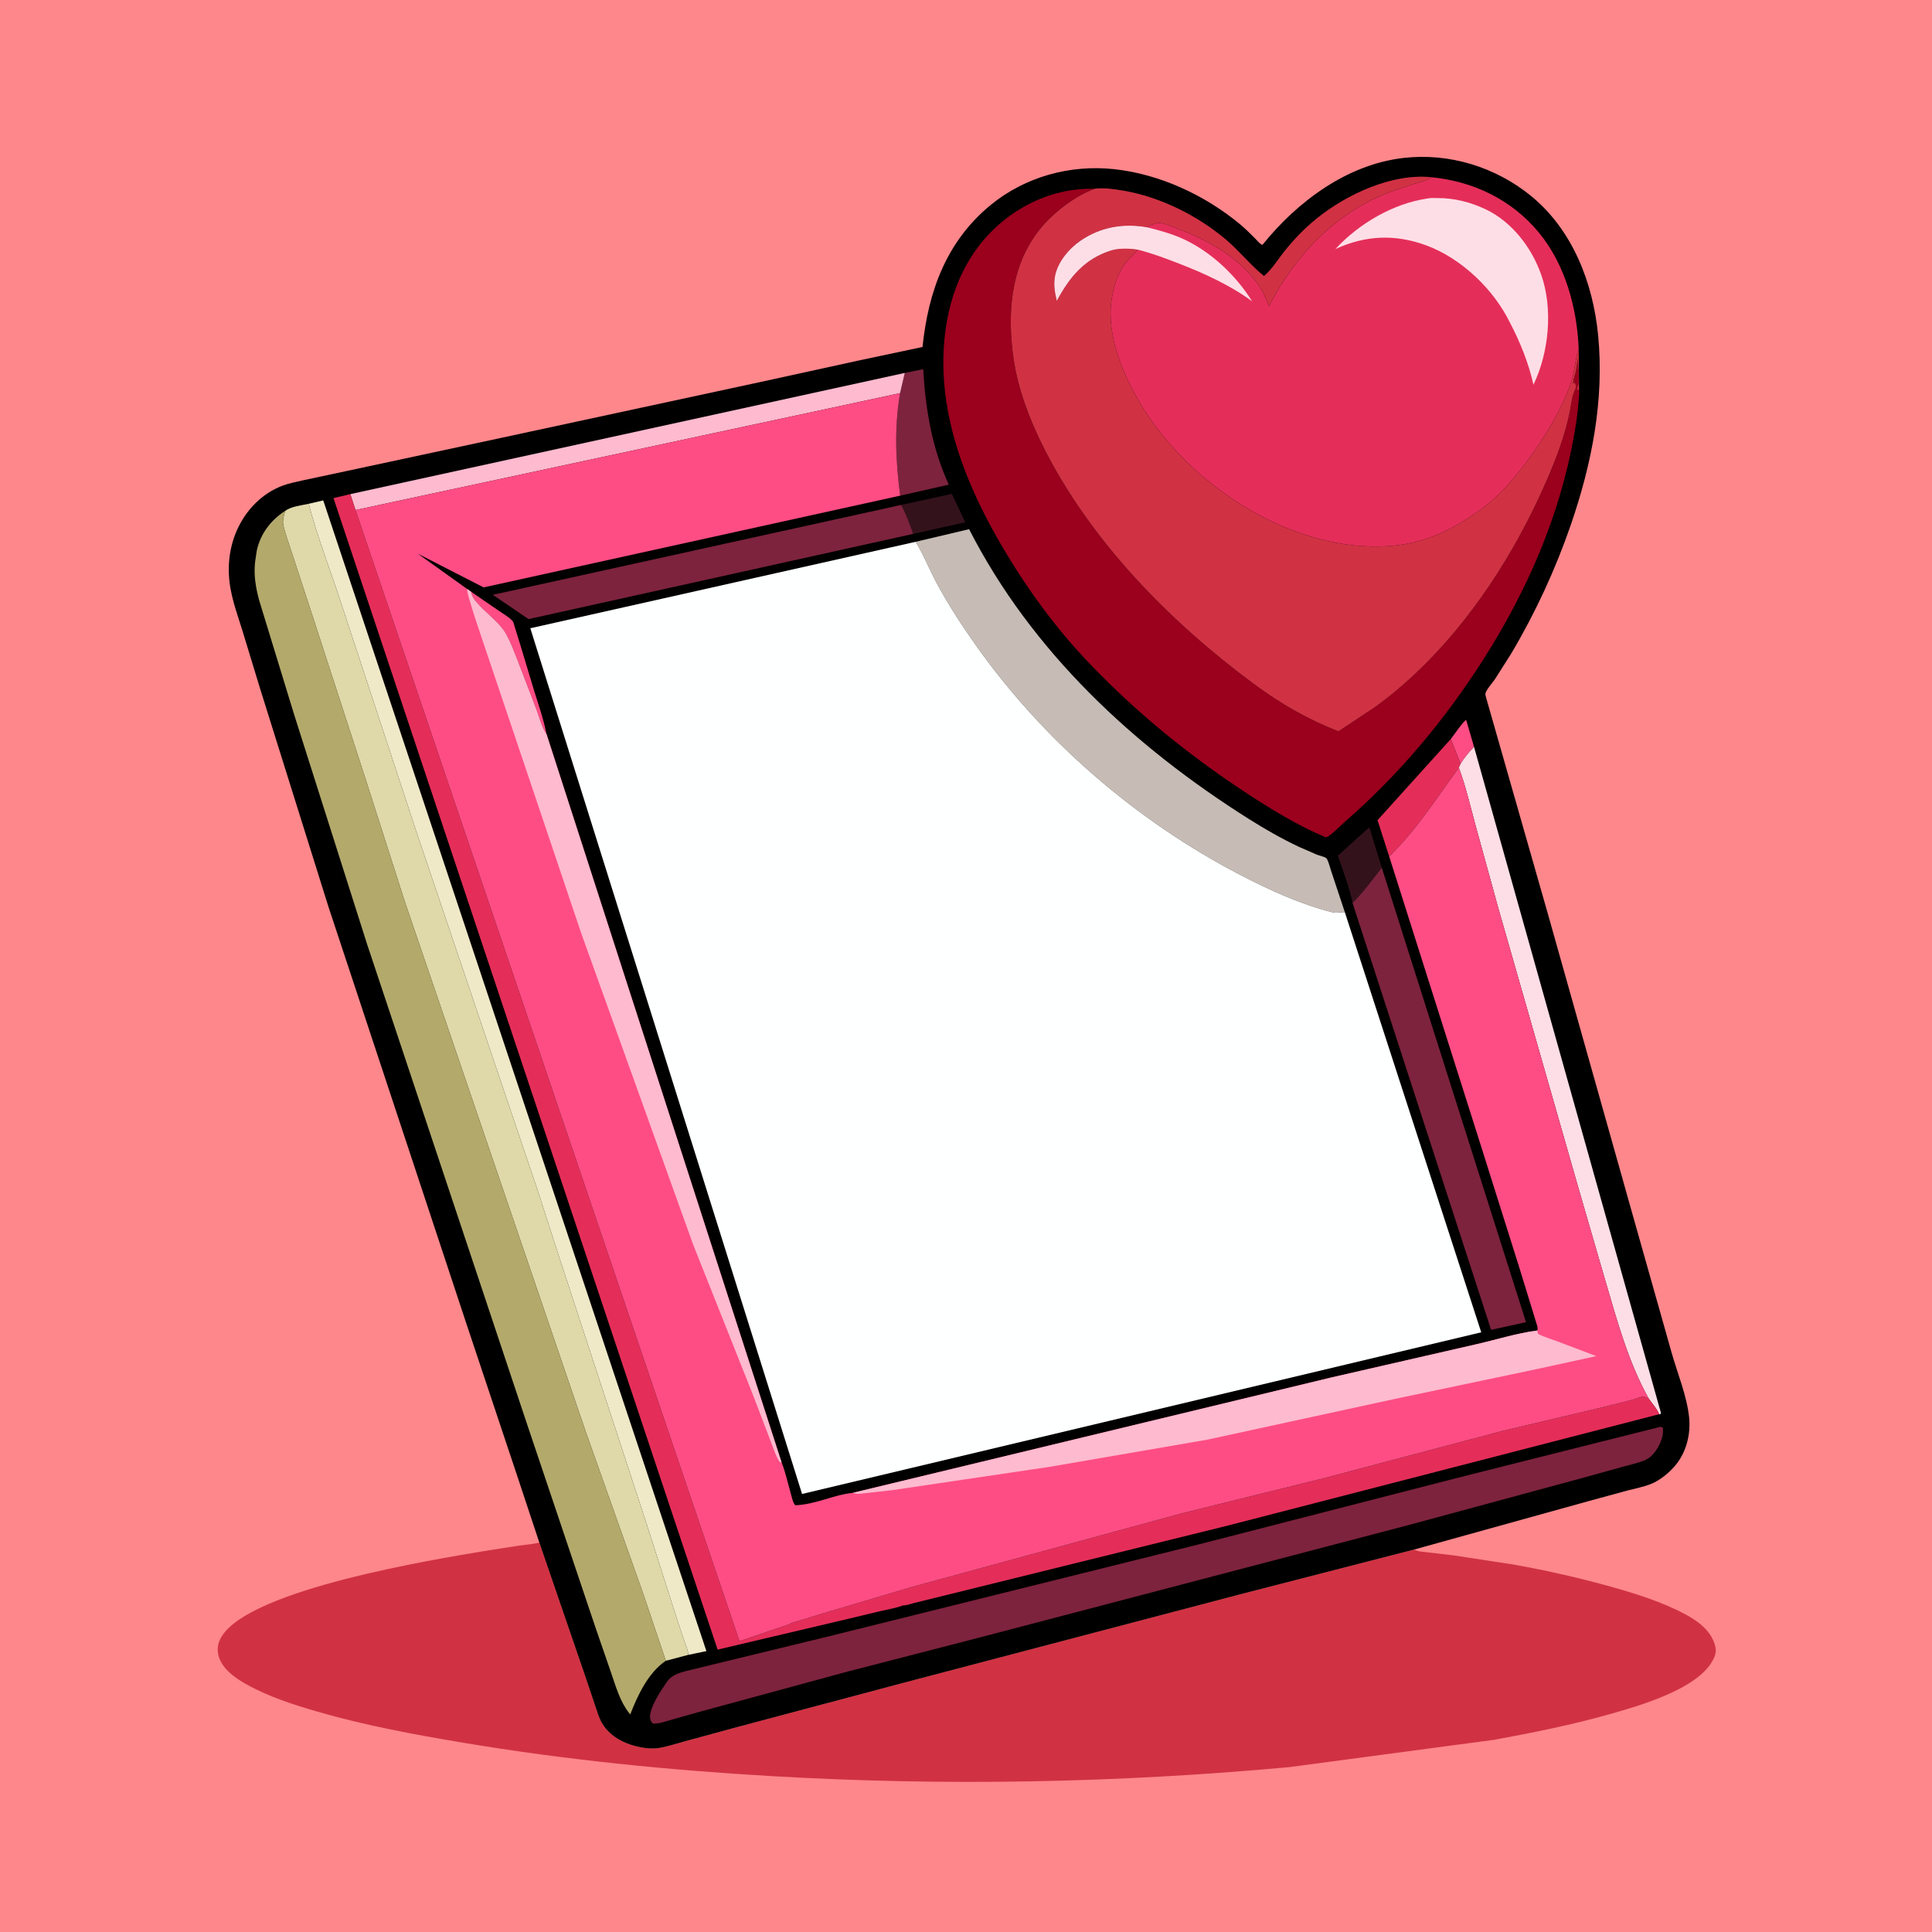 <svg version="1.1" xmlns="http://www.w3.org/2000/svg" style="display: block;" viewBox="0 0 2048 2048" width="1024" height="1024">
<path transform="translate(0,0)" fill="rgb(254,135,139)" d="M -0 -0 L 2048 0 L 2048 2048 L -0 2048 L -0 -0 z"/>
<path transform="translate(0,0)" fill="rgb(208,50,67)" d="M 571.714 1635.17 L 620.377 1776.91 L 630.897 1808.18 C 632.967 1814.22 634.8 1820.7 637.946 1826.28 C 642.972 1835.18 651.342 1841.96 660.516 1846.27 C 670.961 1851.18 686.476 1854.81 698.031 1853.01 C 707.517 1851.54 716.897 1848.3 726.155 1845.82 L 781.107 1830.87 L 956.215 1784.25 L 1315 1689.95 L 1499.07 1642.56 C 1502.67 1644.73 1508.05 1644.87 1512.22 1645.41 L 1541.21 1648.82 L 1604.43 1658.49 C 1640.43 1664.9 1675.82 1672.97 1711 1682.92 C 1736.63 1690.17 1762.87 1698.64 1786.44 1711.19 C 1799.96 1718.39 1813.47 1728.43 1817.92 1743.81 C 1819.85 1750.49 1818.49 1754.95 1815.06 1761 C 1798.13 1790.91 1737.81 1808.2 1706.34 1817.09 C 1666.08 1828.45 1625.12 1836.72 1584 1844.24 L 1367.2 1873.18 C 1184.33 1889.98 1002.08 1893.47 818.736 1882.81 C 708.512 1876.4 599.448 1865.54 490.512 1847.28 C 438.934 1838.64 387.094 1829.05 336.814 1814.5 C 310.755 1806.96 284.196 1798.43 260.495 1785.03 C 248.66 1778.34 234.735 1768.44 231.475 1754.4 C 229.767 1747.04 231.21 1740.71 235.202 1734.37 C 266.625 1684.49 458.254 1653.4 515.316 1643.85 L 550.407 1638.38 C 556.911 1637.47 563.753 1637.03 570.141 1635.55 L 571.714 1635.17 z"/>
<path transform="translate(0,0)" fill="rgb(0,0,0)" d="M 571.714 1635.17 L 547.766 1562.98 L 493.91 1401.68 L 348.15 961.149 L 275.425 729.032 L 256.898 668.23 C 252.414 653.854 247.192 639.364 244.457 624.533 C 240.515 603.159 242.49 581.363 251.407 561.511 C 260.837 540.517 277.846 522.958 299.563 514.815 C 306.511 512.21 314.02 510.842 321.232 509.16 L 368.34 499.109 L 531.709 464.078 L 806 404.961 L 911.659 381.854 L 977.915 367.821 C 983.981 308.848 1003.22 255.764 1050.28 217.202 C 1086.76 187.304 1134.45 174.311 1181.1 179.332 C 1229.33 184.522 1277.41 206.901 1314.49 237.725 C 1320.28 242.539 1325.59 247.9 1330.9 253.229 C 1332.91 255.25 1335.56 258.728 1338.23 259.577 C 1375.29 213.622 1427.92 174.241 1488.09 167.394 C 1536.32 161.907 1585.4 177.055 1622.88 207.646 C 1667.09 243.729 1688.7 299.93 1694.09 355.465 C 1700.74 423.915 1687.42 491.49 1665.24 556 C 1648.87 603.604 1627.5 649.793 1601.79 693.073 L 1584.59 720.139 C 1582.16 723.656 1575.2 731.486 1574.57 735.332 C 1574.34 736.763 1575.88 741.375 1576.32 742.954 L 1641.04 969.539 L 1730.25 1286.21 L 1772.05 1434.13 C 1778.3 1456.21 1788.04 1479.35 1790.49 1502.1 C 1792.43 1520.18 1787.65 1539.47 1775.83 1553.49 C 1769.27 1561.27 1760.01 1568.98 1750.5 1572.89 C 1742.45 1576.2 1733.06 1577.93 1724.63 1580.15 L 1682.72 1591.58 L 1499.07 1642.56 L 1315 1689.95 L 956.215 1784.25 L 781.107 1830.87 L 726.155 1845.82 C 716.897 1848.3 707.517 1851.54 698.031 1853.01 C 686.476 1854.81 670.961 1851.18 660.516 1846.27 C 651.342 1841.96 642.972 1835.18 637.946 1826.28 C 634.8 1820.7 632.967 1814.22 630.897 1808.18 L 620.377 1776.91 L 571.714 1635.17 z"/>
<path transform="translate(0,0)" fill="rgb(254,77,132)" d="M 1537.88 783.439 C 1540.37 780.254 1551.62 763.822 1554.22 763.246 L 1562.56 791.758 C 1556.97 797.404 1552.53 803.058 1548.22 809.722 L 1537.88 783.439 z"/>
<path transform="translate(0,0)" fill="rgb(254,77,132)" d="M 499.321 627.206 L 530.016 648.284 C 533.936 651.01 540.722 654.892 543.603 658.665 C 544.465 659.793 545.063 662.746 545.537 664.17 L 551.073 682 L 566.17 732.096 C 570.669 746.551 575.802 761.122 578.881 775.953 L 579.33 778.219 C 574.32 771.228 571.708 760.439 568.63 752.263 L 549.014 701 C 545.35 691.794 541.882 682.213 537.163 673.483 L 536.267 671.866 C 530.331 661.014 517.3 651.418 508.693 642.283 C 504.584 637.922 500.113 633.368 499.321 627.206 z"/>
<path transform="translate(0,0)" fill="rgb(52,18,28)" d="M 955.171 535.258 L 1009.04 523.542 L 1023.16 553.65 L 968.011 565.943 C 964.665 556.099 960.293 544.337 955.171 535.258 z"/>
<path transform="translate(0,0)" fill="rgb(52,18,28)" d="M 1433.72 957.089 C 1430.58 940.49 1423.47 923.198 1418.22 907.053 L 1451.15 877.254 C 1452.89 878.986 1453.88 884.714 1454.65 887.264 L 1464.73 919.738 C 1454.79 932.518 1445.33 945.736 1433.72 957.089 z"/>
<path transform="translate(0,0)" fill="rgb(228,46,89)" d="M 1472.6 907.879 L 1460.26 869.408 L 1537.88 783.439 L 1548.22 809.722 L 1546.47 813.769 C 1523.25 845.39 1500.92 880.642 1472.6 907.879 z"/>
<path transform="translate(0,0)" fill="rgb(125,35,61)" d="M 959.131 395.316 L 978.631 391.345 C 981.069 433.731 987.869 474.85 1005.79 513.749 L 954.273 525.412 C 949.371 488.43 947.945 453.69 954.12 416.73 L 959.131 395.316 z"/>
<path transform="translate(0,0)" fill="rgb(254,186,207)" d="M 371.323 523.794 L 959.131 395.316 L 954.12 416.73 L 376.849 540.633 L 371.323 523.794 z"/>
<path transform="translate(0,0)" fill="rgb(125,35,61)" d="M 955.171 535.258 C 960.293 544.337 964.665 556.099 968.011 565.943 L 560.295 656.273 L 522.384 630.548 L 955.171 535.258 z"/>
<path transform="translate(0,0)" fill="rgb(254,222,230)" d="M 1562.56 791.758 L 1760.75 1498 L 1759.69 1499.26 L 1758.81 1499.11 C 1756.67 1493.64 1751.22 1487.64 1747.8 1482.75 C 1726.05 1443.83 1714.48 1400.88 1701.94 1358.32 L 1673.69 1261.01 L 1588.11 962.065 L 1564.05 874.617 C 1558.59 854.368 1553.7 833.459 1546.47 813.769 L 1548.22 809.722 C 1552.53 803.058 1556.97 797.404 1562.56 791.758 z"/>
<path transform="translate(0,0)" fill="rgb(125,35,61)" d="M 1464.73 919.738 L 1617.62 1401.52 L 1580.65 1409.73 L 1433.72 957.089 C 1445.33 945.736 1454.79 932.518 1464.73 919.738 z"/>
<path transform="translate(0,0)" fill="rgb(239,233,200)" d="M 327.26 534.032 L 342.654 530.459 L 748.812 1750.25 L 729.523 1754.24 C 729.673 1750.39 727.309 1744.96 726.007 1741.33 L 718.979 1720.49 L 685.821 1616.63 L 592.156 1330.7 L 570.484 1263.46 L 441.612 882.317 L 360.849 637.088 C 349.783 602.937 336.193 568.776 327.26 534.032 z"/>
<path transform="translate(0,0)" fill="rgb(198,188,181)" d="M 970.62 574.343 L 1027.28 560.959 C 1093.49 690.661 1201.69 791.121 1323.74 868.085 C 1340.96 878.945 1358.5 889.001 1376.92 897.686 L 1396 905.996 C 1398.52 906.967 1403.56 908.029 1405.63 909.497 C 1407.75 911.006 1409.81 919.569 1410.77 922.37 L 1425.55 966.873 L 1420.5 967.241 C 1417.64 967.476 1415.07 967.752 1412.24 967.037 C 1378.33 958.464 1345.38 943.316 1314.46 927.251 C 1204.62 870.192 1106.34 785.377 1034.73 684.325 C 1019.57 662.934 1005.09 640.735 992.695 617.625 C 985.311 603.856 979.47 588.844 971.371 575.558 L 970.62 574.343 z"/>
<path transform="translate(0,0)" fill="rgb(125,35,61)" d="M 1759.96 1512.5 C 1760.86 1512.62 1761.8 1512.97 1762.68 1513.22 L 1762.94 1517.5 C 1762.51 1526.55 1756.97 1537.29 1750.42 1543.42 C 1748.19 1545.51 1745.63 1547.1 1742.8 1548.22 C 1735.65 1551.05 1727.78 1552.72 1720.37 1554.8 L 1674.81 1567.41 L 1495.73 1615.94 L 1037.79 1735.98 L 898.813 1771.86 L 740.851 1814.78 L 712.311 1822.84 C 705.788 1824.72 699.374 1827.2 692.5 1827.07 C 690.574 1825.82 689.7 1824.23 689.251 1822 C 687.194 1811.8 700.977 1791.47 706.905 1782.89 C 711.922 1775.63 719.227 1773.58 727.267 1771.35 L 875.037 1735.44 L 1271.59 1636.9 L 1549.05 1565.55 L 1759.96 1512.5 z"/>
<path transform="translate(0,0)" fill="rgb(223,217,169)" d="M 302.197 541.628 C 308.75 536.77 319.379 535.763 327.26 534.032 C 336.193 568.776 349.783 602.937 360.849 637.088 L 441.612 882.317 L 570.484 1263.46 L 592.156 1330.7 L 685.821 1616.63 L 718.979 1720.49 L 726.007 1741.33 C 727.309 1744.96 729.673 1750.39 729.523 1754.24 L 705.799 1760.49 L 681.862 1689.56 L 620.574 1516.74 L 429.18 956 L 388.082 827.623 L 330.34 649.973 L 309.337 585.842 C 306.343 576.372 302.559 566.554 300.373 556.902 C 299.213 551.776 300.931 546.596 302.197 541.628 z"/>
<path transform="translate(0,0)" fill="rgb(228,46,89)" d="M 957.275 1701.81 C 949.609 1704.65 941.003 1706.08 933.042 1707.9 L 899.582 1715.92 L 760.704 1748.66 L 353.507 528.017 L 371.323 523.794 L 376.849 540.633 L 783.901 1739.7 L 836.716 1721.74 L 837.401 1721.19 C 839.953 1719.75 844.04 1718.97 846.874 1718.07 L 869.687 1711.06 L 966.411 1682.34 L 1251.68 1604.5 L 1403.45 1566.95 L 1593 1516.77 L 1698.03 1491.95 L 1729.94 1483.96 C 1733.43 1483.03 1738.97 1480.35 1742.5 1480.47 C 1743.66 1480.51 1746.59 1482.23 1747.8 1482.75 C 1751.22 1487.64 1756.67 1493.64 1758.81 1499.11 L 1300.86 1617.35 L 1137.31 1657.7 L 998.809 1691.89 L 969.51 1699.1 C 965.822 1700.01 960.941 1701.88 957.275 1701.81 z"/>
<path transform="translate(0,0)" fill="rgb(179,169,107)" d="M 302.197 541.628 C 300.931 546.596 299.213 551.776 300.373 556.902 C 302.559 566.554 306.343 576.372 309.337 585.842 L 330.34 649.973 L 388.082 827.623 L 429.18 956 L 620.574 1516.74 L 681.862 1689.56 L 705.799 1760.49 C 687.295 1772.87 675.809 1797.24 668.097 1817.36 L 666.54 1815.43 C 657.207 1803.52 652.577 1787.04 647.686 1772.88 L 630.967 1724.44 L 556.55 1503.23 L 389.166 1001 L 311.741 757.293 L 274.698 636.271 C 270.969 622.265 268.672 609.006 270.578 594.494 L 272.22 583.5 C 276.223 565.676 286.986 551.421 302.197 541.628 z"/>
<path transform="translate(0,0)" fill="rgb(155,0,29)" d="M 1673.88 413.272 C 1674.4 417.662 1673.54 422.705 1673.21 427.125 C 1672.38 438.143 1670.79 448.866 1668.89 459.745 C 1653.8 546.281 1618.98 626.111 1571.88 699.853 C 1531.28 763.426 1482.62 821.515 1425.68 871.051 C 1421.35 874.816 1410.33 886.552 1405.43 887.635 C 1374.66 874.68 1346.37 857.195 1318.57 838.85 C 1260.33 800.416 1207.59 757.554 1158.91 707.504 C 1123.51 671.112 1093.43 630.918 1067.22 587.529 C 1029.32 524.79 998.787 454.257 1000.04 379.554 C 1000.89 328.587 1016.39 278.374 1053.98 242.5 C 1082.61 215.178 1120.72 199.02 1160.42 200.081 L 1156.3 201.711 C 1135.25 210.621 1112.82 228.547 1099.2 247 C 1070.62 285.718 1067.76 334.707 1074.54 380.964 C 1079.17 412.588 1091.46 444.764 1105.71 473.232 C 1155.83 573.38 1240.02 659.161 1329.49 725.269 C 1357.46 745.933 1386.39 762.633 1418.79 775.23 L 1456.46 750.275 C 1471.78 739.386 1486.41 727.161 1500.11 714.286 C 1559.06 658.869 1605.95 585.956 1638.28 512.158 C 1649.2 487.227 1659.59 460.561 1664.57 433.697 C 1665.92 426.476 1666.33 419.823 1669.64 413.288 C 1670.77 411.071 1670.49 409.047 1670.05 406.721 L 1668.5 405.51 L 1667.49 406.5 C 1667.94 403.281 1668.46 400.59 1669.48 397.511 C 1671.37 391.793 1671.77 385.448 1672.5 379.49 L 1672.51 381 C 1672.66 387.015 1674.97 406.539 1672 411 L 1672.25 413.882 L 1673.88 413.272 z"/>
<path transform="translate(0,0)" fill="rgb(208,50,67)" d="M 1160.42 200.081 L 1162.68 199.783 C 1172.22 199.075 1182.05 200.585 1191.43 202.205 C 1230.15 208.896 1269.28 228.484 1299.19 253.635 C 1313.62 265.764 1325.42 280.904 1339.9 292.61 C 1348.37 285.352 1354.14 275.682 1361.01 267 C 1371.26 254.043 1382.76 242.117 1395.6 231.712 C 1427.28 206.052 1475.54 183.503 1517.22 187.855 C 1512.1 192.062 1505.09 193.106 1498.79 195.016 L 1473.94 203.36 C 1416.2 224.964 1373.09 270.428 1345.22 324.454 C 1342.01 317.353 1339.22 309.586 1334.76 303.193 L 1333.68 301.615 C 1314.53 274.091 1282.83 255.889 1252.32 243.986 C 1245.24 241.225 1237.72 237.831 1230.24 236.435 C 1227.76 235.973 1226.3 236.616 1224 237.297 L 1221.32 237.983 C 1218.92 238.598 1218.37 239.328 1216.53 241.057 C 1191.26 236.467 1166.88 240.5 1145.5 255.118 C 1133.05 263.633 1120.83 278.197 1118.28 293.312 C 1116.77 302.291 1118.2 310.167 1120.26 318.883 C 1133.79 293.693 1149.73 274.282 1177.89 265.465 C 1186.09 262.899 1197.91 263.277 1206.37 264.718 C 1201.12 270.177 1195.14 275.631 1191.03 282 L 1190.28 283.141 C 1183.56 293.524 1180.68 303.92 1178.63 315.91 C 1171.02 360.33 1196.64 412.39 1221.88 447.67 C 1268.09 512.249 1345.52 564.62 1424.64 576.799 C 1449.69 580.655 1477.93 580.512 1502.48 573.973 C 1527.2 567.389 1550.38 554.292 1570.87 539.198 C 1591.72 523.837 1608.98 502.873 1623.83 481.865 C 1640.55 458.196 1655.88 432.699 1665.49 405.218 C 1669.52 393.69 1669.49 381.035 1673.48 369.685 L 1673.88 413.272 L 1672.25 413.882 L 1672 411 C 1674.97 406.539 1672.66 387.015 1672.51 381 L 1672.5 379.49 C 1671.77 385.448 1671.37 391.793 1669.48 397.511 C 1668.46 400.59 1667.94 403.281 1667.49 406.5 L 1668.5 405.51 L 1670.05 406.721 C 1670.49 409.047 1670.77 411.071 1669.64 413.288 C 1666.33 419.823 1665.92 426.476 1664.57 433.697 C 1659.59 460.561 1649.2 487.227 1638.28 512.158 C 1605.95 585.956 1559.06 658.869 1500.11 714.286 C 1486.41 727.161 1471.78 739.386 1456.46 750.275 L 1418.79 775.23 C 1386.39 762.633 1357.46 745.933 1329.49 725.269 C 1240.02 659.161 1155.83 573.38 1105.71 473.232 C 1091.46 444.764 1079.17 412.588 1074.54 380.964 C 1067.76 334.707 1070.62 285.718 1099.2 247 C 1112.82 228.547 1135.25 210.621 1156.3 201.711 L 1160.42 200.081 z"/>
<path transform="translate(0,0)" fill="rgb(228,46,89)" d="M 1517.22 187.855 C 1561.73 192.177 1602.37 211.584 1631.19 246.432 C 1659.17 280.261 1671.74 326.45 1673.48 369.685 C 1669.49 381.035 1669.52 393.69 1665.49 405.218 C 1655.88 432.699 1640.55 458.196 1623.83 481.865 C 1608.98 502.873 1591.72 523.837 1570.87 539.198 C 1550.38 554.292 1527.2 567.389 1502.48 573.973 C 1477.93 580.512 1449.69 580.655 1424.64 576.799 C 1345.52 564.62 1268.09 512.249 1221.88 447.67 C 1196.64 412.39 1171.02 360.33 1178.63 315.91 C 1180.68 303.92 1183.56 293.524 1190.28 283.141 L 1191.03 282 C 1195.14 275.631 1201.12 270.177 1206.37 264.718 C 1197.91 263.277 1186.09 262.899 1177.89 265.465 C 1149.73 274.282 1133.79 293.693 1120.26 318.883 C 1118.2 310.167 1116.77 302.291 1118.28 293.312 C 1120.83 278.197 1133.05 263.633 1145.5 255.118 C 1166.88 240.5 1191.26 236.467 1216.53 241.057 C 1218.37 239.328 1218.92 238.598 1221.32 237.983 L 1224 237.297 C 1226.3 236.616 1227.76 235.973 1230.24 236.435 C 1237.72 237.831 1245.24 241.225 1252.32 243.986 C 1282.83 255.889 1314.53 274.091 1333.68 301.615 L 1334.76 303.193 C 1339.22 309.586 1342.01 317.353 1345.22 324.454 C 1373.09 270.428 1416.2 224.964 1473.94 203.36 L 1498.79 195.016 C 1505.09 193.106 1512.1 192.062 1517.22 187.855 z"/>
<path transform="translate(0,0)" fill="rgb(254,222,230)" d="M 1206.37 264.718 C 1197.91 263.277 1186.09 262.899 1177.89 265.465 C 1149.73 274.282 1133.79 293.693 1120.26 318.883 C 1118.2 310.167 1116.77 302.291 1118.28 293.312 C 1120.83 278.197 1133.05 263.633 1145.5 255.118 C 1166.88 240.5 1191.26 236.467 1216.53 241.057 C 1229.6 244.36 1242.41 247.853 1254.69 253.528 C 1283.99 267.074 1310.35 292.094 1327.28 319.395 C 1304.59 302.656 1277.16 290.07 1251 279.881 C 1236.36 274.179 1221.61 268.581 1206.37 264.718 z"/>
<path transform="translate(0,0)" fill="rgb(254,222,230)" d="M 1513.62 210.349 C 1516.73 209.631 1520.81 209.998 1524.02 209.972 C 1541.4 209.829 1559.2 214.402 1574.84 221.86 C 1602.78 235.183 1623.56 262.282 1633.7 291.109 C 1646.41 327.241 1642.05 373.482 1625.52 407.833 C 1620.59 385.387 1611.52 362.842 1600.87 342.526 C 1583.61 306.772 1548.92 273.597 1511.53 259.976 C 1478.7 248.017 1447.39 249.333 1415.55 264.04 C 1440.5 236.989 1476.99 215.568 1513.62 210.349 z"/>
<path transform="translate(0,0)" fill="rgb(254,77,132)" d="M 376.849 540.633 L 954.12 416.73 C 947.945 453.69 949.371 488.43 954.273 525.412 L 512.663 622.663 L 442.915 586.928 L 495.26 624.395 L 499.321 627.206 C 500.113 633.368 504.584 637.922 508.693 642.283 C 517.3 651.418 530.331 661.014 536.267 671.866 L 537.163 673.483 C 541.882 682.213 545.35 691.794 549.014 701 L 568.63 752.263 C 571.708 760.439 574.32 771.228 579.33 778.219 L 828.387 1549.82 L 828.777 1550.8 C 832.822 1561.29 835.27 1572.65 838.356 1583.47 C 839.386 1587.09 840.441 1592.85 843.005 1595.62 C 864.114 1594.97 883.544 1584.56 904.167 1582.43 L 1411.26 1460.19 L 1563.8 1425.22 C 1585.4 1420.38 1607.6 1413.26 1629.45 1410.41 C 1630.54 1408.1 1629.68 1406.38 1629.05 1404 L 1610.28 1342.93 L 1570.65 1217.14 L 1472.6 907.879 C 1500.92 880.642 1523.25 845.39 1546.47 813.769 C 1553.7 833.459 1558.59 854.368 1564.05 874.617 L 1588.11 962.065 L 1673.69 1261.01 L 1701.94 1358.32 C 1714.48 1400.88 1726.05 1443.83 1747.8 1482.75 C 1746.59 1482.23 1743.66 1480.51 1742.5 1480.47 C 1738.97 1480.35 1733.43 1483.03 1729.94 1483.96 L 1698.03 1491.95 L 1593 1516.77 L 1403.45 1566.95 L 1251.68 1604.5 L 966.411 1682.34 L 869.687 1711.06 L 846.874 1718.07 C 844.04 1718.97 839.953 1719.75 837.401 1721.19 L 836.716 1721.74 L 783.901 1739.7 L 376.849 540.633 z"/>
<path transform="translate(0,0)" fill="rgb(254,186,207)" d="M 904.167 1582.43 L 1411.26 1460.19 L 1563.8 1425.22 C 1585.4 1420.38 1607.6 1413.26 1629.45 1410.41 L 1630.5 1414.06 C 1637.16 1417.45 1644.72 1419.61 1651.73 1422.21 L 1692.15 1437.54 L 1628.81 1451.34 L 1477.81 1483.09 L 1279.41 1526.19 L 1112.99 1554.85 L 945.989 1579.61 L 916.773 1582.86 C 912.281 1583.27 908.315 1584.41 904.167 1582.43 z"/>
<path transform="translate(0,0)" fill="rgb(254,186,207)" d="M 495.26 624.395 L 499.321 627.206 C 500.113 633.368 504.584 637.922 508.693 642.283 C 517.3 651.418 530.331 661.014 536.267 671.866 L 537.163 673.483 C 541.882 682.213 545.35 691.794 549.014 701 L 568.63 752.263 C 571.708 760.439 574.32 771.228 579.33 778.219 L 828.387 1549.82 L 827.34 1550.46 C 825.568 1548.71 826.153 1549.54 824.945 1547.31 C 821.503 1540.96 819.277 1533.67 816.62 1526.94 L 798.719 1480.04 L 734.654 1319.01 L 616.023 989 L 515.488 690.594 C 512.726 681.901 494.015 628.793 495.26 624.395 z"/>
<path transform="translate(0,0)" fill="rgb(254,255,255)" d="M 1425.55 966.873 L 1570.17 1412.31 L 850.222 1583.67 L 562.158 665.97 L 970.62 574.343 L 971.371 575.558 C 979.47 588.844 985.311 603.856 992.695 617.625 C 1005.09 640.735 1019.57 662.934 1034.73 684.325 C 1106.34 785.377 1204.62 870.192 1314.46 927.251 C 1345.38 943.316 1378.33 958.464 1412.24 967.037 C 1415.07 967.752 1417.64 967.476 1420.5 967.241 L 1425.55 966.873 z"/>
</svg>
